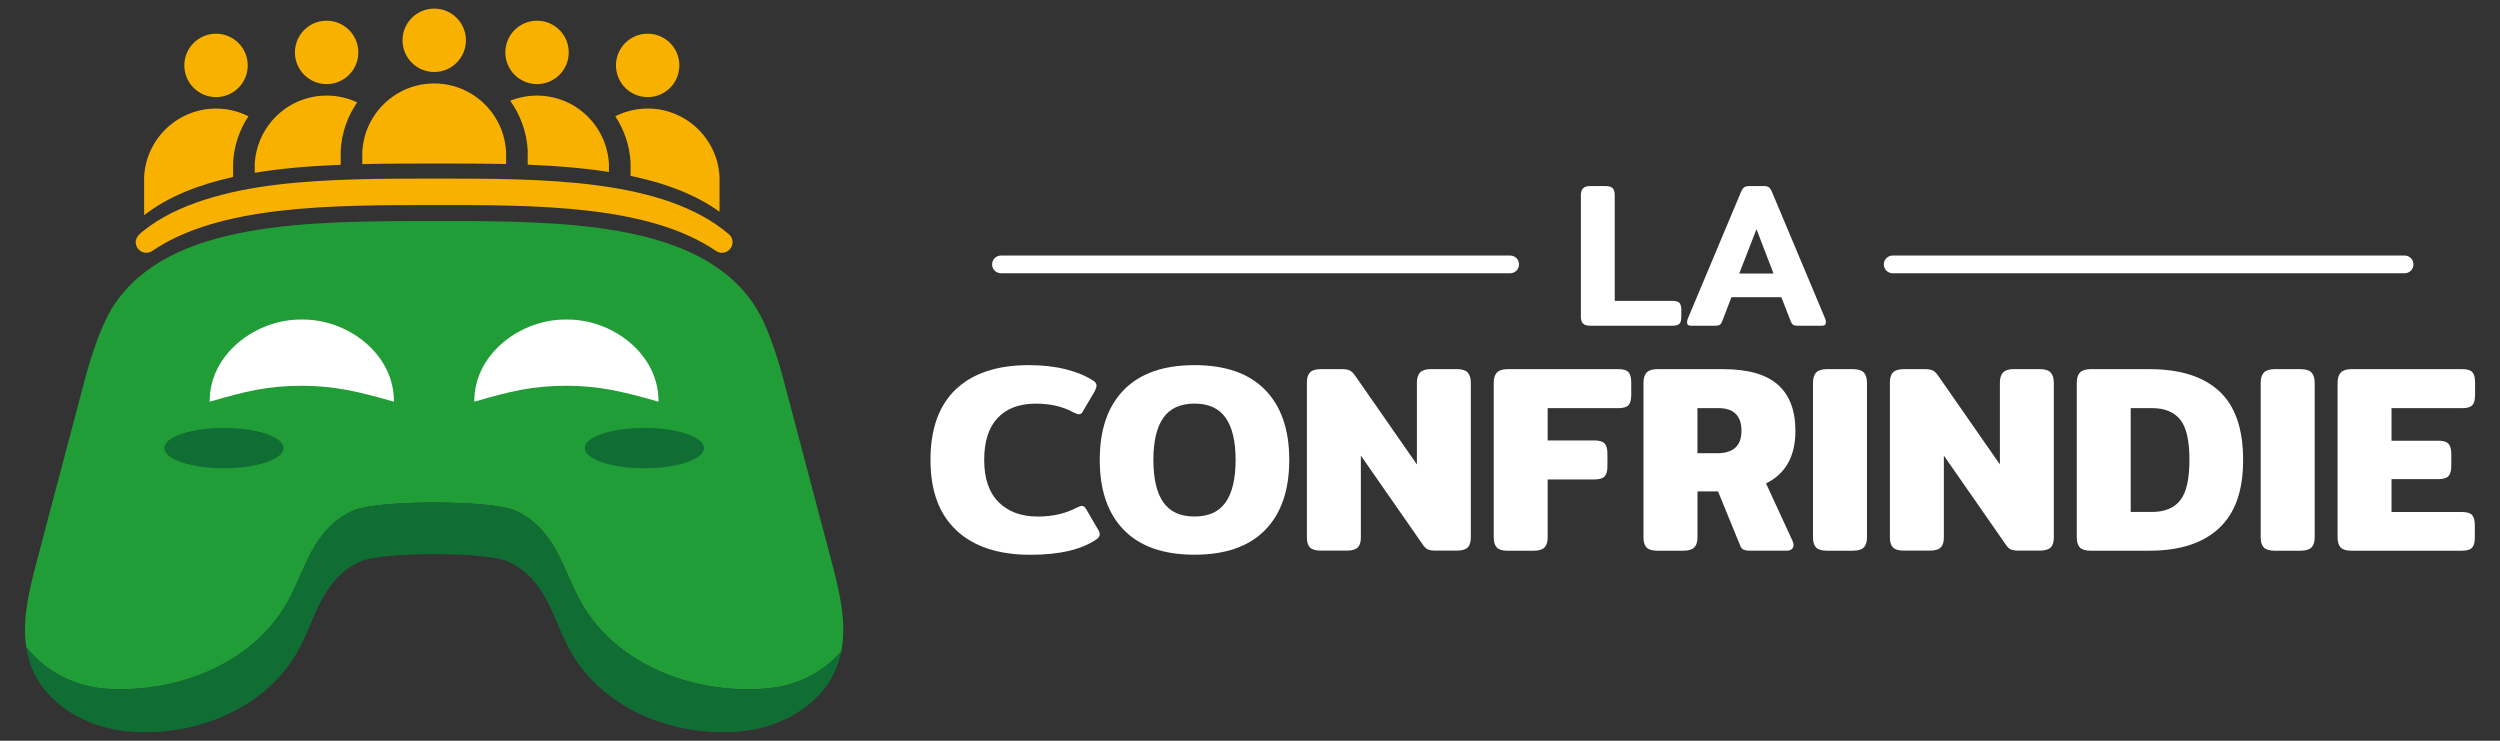 <?xml version="1.0" encoding="UTF-8"?>
<svg id="Calque_1" data-name="Calque 1" xmlns="http://www.w3.org/2000/svg" viewBox="0 0 675 200">
  <rect x="0" y="0" width="675" height="200" fill="#333333" stroke="none"/>
  <defs>
    <style>
      .cls-1 {
        fill: #106e35;
      }

      .cls-1, .cls-2, .cls-3, .cls-4 {
        stroke-width: 0px;
      }

      .cls-2 {
        fill: #f9b100;
      }

      .cls-3 {
        fill: #209d36;
      }

      .cls-4 {
        fill: #fff;
      }
    </style>
  </defs>
  <g>
    <g>
      <path class="cls-2" d="M174.87,26.22c4.73,0,8.56-3.83,8.56-8.56s-3.83-8.56-8.56-8.56-8.56,3.83-8.56,8.56,3.83,8.56,8.56,8.56Z"/>
      <path class="cls-2" d="M174.87,29.31c-3.15,0-6.11.76-8.74,2.08,2.37,3.6,3.86,7.83,4.12,12.42v.16s0,.16,0,.16v3.35c9.19,1.92,17.43,4.95,24.02,9.7v-9.54c-.57-10.22-9.04-18.34-19.41-18.34Z"/>
      <path class="cls-2" d="M145,22.71c4.73,0,8.56-3.83,8.56-8.56s-3.83-8.56-8.56-8.56-8.56,3.83-8.56,8.56,3.83,8.56,8.56,8.56Z"/>
      <path class="cls-2" d="M58.33,26.22c4.73,0,8.56-3.83,8.56-8.56s-3.83-8.56-8.56-8.56-8.56,3.83-8.56,8.56,3.83,8.56,8.56,8.56Z"/>
      <path class="cls-2" d="M38.92,47.65v10.45c6.5-5.05,14.75-8.27,24.02-10.32v-3.96c.27-4.59,1.76-8.82,4.13-12.42-2.63-1.33-5.6-2.08-8.74-2.08-10.37,0-18.84,8.12-19.41,18.34Z"/>
      <path class="cls-2" d="M88.19,5.59c-4.73,0-8.56,3.83-8.56,8.56s3.83,8.56,8.56,8.56,8.56-3.83,8.56-8.56-3.83-8.56-8.56-8.56Z"/>
      <path class="cls-2" d="M69.76,39.09c-.03.1-.06.21-.1.31-.19.61-.36,1.24-.49,1.88-.04.18-.08.36-.11.55-.13.76-.24,1.52-.28,2.31v2.51c7.35-1.22,15.19-1.84,23.21-2.16v-3.95c.28-4.79,1.89-9.19,4.44-12.89-2.5-1.18-5.29-1.85-8.24-1.85-8.58,0-15.85,5.57-18.43,13.29Z"/>
      <path class="cls-2" d="M136.19,37.71c-.19-.86-.44-1.71-.74-2.53,0-.02-.02-.05-.03-.07-.32-.85-.71-1.67-1.14-2.46-.02-.04-.04-.08-.07-.12-3.32-5.96-9.67-10-16.98-10-6.61,0-12.45,3.31-15.96,8.36h0c-.47.68-.89,1.39-1.28,2.12-.04.07-.08.14-.11.21-.38.75-.72,1.52-1,2.33,0,.02-.01.05-.02.07-.25.73-.45,1.47-.61,2.23-.04.19-.08.38-.12.57-.15.8-.27,1.61-.31,2.45v3.44c6.4-.15,12.85-.15,19.21-.16,6.48,0,13.08,0,19.61.14v-3.42c-.05-.9-.18-1.78-.35-2.65-.03-.17-.07-.35-.11-.52Z"/>
      <path class="cls-2" d="M164.02,41.29c-.13-.64-.3-1.27-.49-1.88-.03-.1-.06-.21-.1-.31-2.58-7.72-9.85-13.29-18.43-13.29-2.56,0-5.01.5-7.25,1.4,2.73,3.79,4.45,8.36,4.73,13.34v.16s0,.16,0,.16v3.6c7.55.3,14.95.87,21.93,1.96v-2.29c-.04-.78-.15-1.55-.28-2.31-.03-.18-.07-.36-.11-.55Z"/>
      <path class="cls-2" d="M117.24,19.44c4.73,0,8.56-3.83,8.56-8.56s-3.83-8.56-8.56-8.56-8.56,3.83-8.56,8.56,3.83,8.56,8.56,8.56Z"/>
    </g>
    <path class="cls-3" d="M227.15,175.86c1.53-7.85-.52-16.27-2.6-24.15-4.33-16.36-8.66-32.73-12.98-49.09-3.21-12.13-6.27-17.74-7.76-20.03-14.91-22.96-52.39-22.93-86.76-22.91-34.34.02-71.57.05-86.42,22.91-1.49,2.29-4.55,7.9-7.76,20.03-4.33,16.36-8.66,32.73-12.98,49.09-1.98,7.49-3.94,15.46-2.81,22.97,1,1.28,2.15,2.54,3.48,3.73,6.28,5.61,13.28,7.05,16.9,7.46,19.28,1.7,40.42-6.19,49.99-23.02,2.53-4.45,4.2-9.32,6.63-13.83,2.67-4.96,6.28-9.1,11.68-11.31,6.61-2.7,36.33-2.7,42.94,0,5.4,2.21,9.01,6.35,11.68,11.31,2.43,4.51,4.09,9.38,6.63,13.83,9.69,17.05,31.26,24.95,50.74,22.97,1.1-.11,2.19-.28,3.28-.49,3.8-.84,8.93-2.7,13.64-6.92.92-.82,1.73-1.68,2.49-2.54Z"/>
    <path class="cls-1" d="M224.66,178.4c-4.72,4.22-9.84,6.08-13.64,6.92-1.09.2-2.19.38-3.28.49-19.48,1.98-41.05-5.92-50.74-22.97-2.53-4.45-4.2-9.32-6.63-13.83-2.67-4.96-6.28-9.1-11.68-11.31-6.61-2.7-36.33-2.7-42.94,0-5.4,2.21-9.01,6.35-11.68,11.31-2.43,4.51-4.09,9.38-6.63,13.83-9.57,16.83-30.7,24.72-49.99,23.02-3.62-.4-10.63-1.85-16.9-7.46-1.34-1.2-2.48-2.45-3.48-3.73.21,1.37.52,2.73.95,4.07.14.43.28.87.45,1.3,3.31,8.56,11.59,14.3,20.59,16.52,1.58.39,3.18.68,4.77.85,17.95,1.88,37.82-5.64,46.74-21.9,2.33-4.25,3.87-8.89,6.1-13.18,2.46-4.73,5.79-8.67,10.76-10.78,6.09-2.58,33.47-2.58,39.56,0,4.97,2.11,8.3,6.05,10.76,10.78,2.24,4.3,3.77,8.94,6.1,13.18,8.93,16.25,28.8,23.78,46.74,21.9,1.86-.2,3.73-.55,5.55-1.05,8.7-2.35,16.6-8.01,19.81-16.32.17-.43.31-.86.45-1.3.31-.95.55-1.91.74-2.88-.76.87-1.57,1.72-2.49,2.54Z"/>
    <path class="cls-1" d="M60.46,126.43c8.89,0,16.11-2.44,16.11-5.45s-7.21-5.45-16.11-5.45-16.11,2.44-16.11,5.45,7.21,5.45,16.11,5.45Z"/>
    <path class="cls-1" d="M173.97,126.43c8.9,0,16.11-2.44,16.11-5.45s-7.21-5.45-16.11-5.45-16.11,2.44-16.11,5.45,7.21,5.45,16.11,5.45Z"/>
    <g>
      <path class="cls-4" d="M128.07,108.46c-.15-12.86,12.53-22.36,24.86-22.18,12.36-.19,25,9.3,24.87,22.18-9.7-2.8-16.16-4.28-24.87-4.31-9.14.03-14.97,1.43-24.86,4.31h0Z"/>
      <path class="cls-4" d="M56.62,108.46c-.15-12.86,12.53-22.36,24.86-22.18,12.36-.19,25,9.29,24.87,22.18-9.7-2.8-16.16-4.28-24.87-4.31-9.14.03-14.97,1.43-24.86,4.31h0Z"/>
    </g>
    <path class="cls-2" d="M39.52,68.25c.57,0,1.12-.18,1.59-.5,18.15-12.33,47.99-12.37,75.93-12.39,28-.02,58.04-.02,76.28,12.39.47.32,1.02.5,1.59.5,2.65,0,3.89-3.32,1.87-5.03-17.72-15.03-49.9-15.02-79.74-15-7.03,0-14.05,0-21.08.21-7.06.2-14.12.59-21.13,1.43-6.72.81-13.4,2.06-19.85,4.16-5.84,1.9-11.6,4.54-16.41,8.42-.13.11-.27.22-.4.33-.94.79-1.71,1.76-1.5,3.06.23,1.39,1.43,2.42,2.84,2.42Z"/>
  </g>
  <g>
    <g>
      <path class="cls-4" d="M258.29,143.24c-4.71-4.35-7.06-10.7-7.06-19.06s2.29-14.78,6.88-19.1c4.59-4.32,11.14-6.49,19.64-6.49,3.7,0,7.04.37,10.02,1.12,2.98.75,5.48,1.79,7.5,3.14.53.34.79.77.79,1.3,0,.34-.17.84-.5,1.51l-3.1,5.26c-.29.62-.67.94-1.15.94-.29,0-.77-.17-1.44-.5-2.88-1.59-6.27-2.38-10.16-2.38-4.47,0-7.92,1.29-10.34,3.86-2.43,2.57-3.64,6.36-3.64,11.35s1.3,8.79,3.89,11.39c2.6,2.59,6.13,3.89,10.6,3.89,3.94,0,7.42-.79,10.45-2.38.67-.34,1.15-.5,1.44-.5.43,0,.82.29,1.15.87l3.24,5.55c.29.48.43.91.43,1.3,0,.43-.29.87-.87,1.3-4.04,2.79-10,4.18-17.87,4.18-8.55,0-15.19-2.17-19.89-6.52Z"/>
      <path class="cls-4" d="M303.45,143.1c-4.35-4.44-6.52-10.75-6.52-18.92s2.17-14.48,6.52-18.92c4.35-4.44,10.7-6.67,19.06-6.67s14.72,2.22,19.07,6.67c4.35,4.45,6.52,10.75,6.52,18.92s-2.17,14.48-6.52,18.92c-4.35,4.45-10.7,6.67-19.07,6.67s-14.72-2.22-19.06-6.67ZM330.91,135.64c1.8-2.55,2.7-6.37,2.7-11.46s-.9-8.84-2.7-11.39c-1.8-2.55-4.6-3.82-8.4-3.82s-6.59,1.27-8.4,3.82c-1.8,2.55-2.7,6.34-2.7,11.39s.9,8.91,2.7,11.46c1.8,2.55,4.6,3.82,8.4,3.82s6.6-1.27,8.4-3.82Z"/>
      <path class="cls-4" d="M353.69,147.82c-.55-.58-.83-1.49-.83-2.74v-41.81c0-1.25.29-2.16.87-2.74.58-.58,1.56-.86,2.96-.86h5.69c.87,0,1.55.12,2.05.36s1,.72,1.48,1.44l16.65,23.93v-22.06c0-1.25.29-2.17.87-2.78.58-.6,1.54-.9,2.88-.9h6.99c1.39,0,2.38.3,2.95.9.58.6.87,1.53.87,2.78v41.8c0,1.25-.29,2.15-.87,2.7-.58.55-1.56.83-2.95.83h-5.69c-.91,0-1.61-.11-2.09-.32-.48-.22-.96-.69-1.44-1.41l-16.65-23.93v22.13c0,1.25-.29,2.15-.87,2.7-.58.55-1.56.83-2.96.83h-6.99c-1.39,0-2.37-.29-2.92-.87Z"/>
      <path class="cls-4" d="M404.14,147.82c-.55-.58-.83-1.49-.83-2.74v-41.73c0-1.25.29-2.17.87-2.78.58-.6,1.54-.9,2.88-.9h29.91c1.34,0,2.26.28,2.74.83.48.55.72,1.48.72,2.78v3.32c0,1.3-.24,2.22-.72,2.77-.48.55-1.39.83-2.74.83h-19.1v8.72h12.61c1.34,0,2.27.28,2.77.83.5.55.76,1.48.76,2.78v3.32c0,1.3-.25,2.22-.76,2.77-.5.55-1.43.83-2.77.83h-12.61v15.64c0,1.25-.29,2.16-.87,2.74-.58.58-1.56.87-2.96.87h-6.99c-1.39,0-2.37-.29-2.92-.87Z"/>
      <path class="cls-4" d="M444.57,147.82c-.55-.58-.83-1.49-.83-2.74v-41.73c0-1.25.29-2.17.87-2.78.58-.6,1.54-.9,2.88-.9h17.73c6.68,0,11.6,1.39,14.78,4.18,3.17,2.79,4.76,6.94,4.76,12.47,0,6.87-2.64,11.6-7.93,14.2l7.14,15.5c.19.39.29.77.29,1.15,0,.43-.16.79-.47,1.08-.31.29-.73.43-1.26.43h-10.09c-.72,0-1.29-.1-1.69-.29-.41-.19-.71-.55-.9-1.08l-5.98-14.63h-5.55v12.4c0,1.25-.29,2.16-.87,2.74-.58.58-1.56.87-2.96.87h-6.99c-1.39,0-2.37-.29-2.92-.87ZM463.64,122.37c4.37,0,6.56-2.02,6.56-6.05s-2.07-6.13-6.2-6.13h-5.69v12.18h5.33Z"/>
      <path class="cls-4" d="M490.34,147.82c-.55-.58-.83-1.49-.83-2.74v-41.73c0-1.25.29-2.17.87-2.78.58-.6,1.54-.9,2.88-.9h6.99c1.39,0,2.38.3,2.96.9.58.6.87,1.53.87,2.78v41.73c0,1.25-.29,2.16-.87,2.74-.58.58-1.56.87-2.96.87h-6.99c-1.39,0-2.37-.29-2.92-.87Z"/>
      <path class="cls-4" d="M511.1,147.82c-.55-.58-.83-1.49-.83-2.74v-41.81c0-1.25.29-2.16.87-2.74.58-.58,1.56-.86,2.96-.86h5.69c.87,0,1.55.12,2.05.36s1,.72,1.48,1.44l16.65,23.93v-22.06c0-1.25.29-2.17.87-2.78.58-.6,1.54-.9,2.88-.9h6.99c1.39,0,2.38.3,2.95.9.58.6.87,1.53.87,2.78v41.8c0,1.25-.29,2.15-.87,2.7-.58.55-1.56.83-2.95.83h-5.69c-.91,0-1.61-.11-2.09-.32-.48-.22-.96-.69-1.44-1.41l-16.65-23.93v22.13c0,1.25-.29,2.15-.87,2.7-.58.55-1.56.83-2.96.83h-6.99c-1.39,0-2.37-.29-2.92-.87Z"/>
      <path class="cls-4" d="M561.56,147.82c-.55-.58-.83-1.49-.83-2.74v-41.73c0-1.25.29-2.17.87-2.78.58-.6,1.54-.9,2.88-.9h15.86c8.26,0,14.55,1.98,18.85,5.95,4.3,3.96,6.45,10.15,6.45,18.56s-2.16,14.36-6.49,18.42c-4.33,4.06-10.6,6.09-18.81,6.09h-15.86c-1.39,0-2.37-.29-2.92-.87ZM580.98,138.23c3.46,0,6.02-1.04,7.68-3.14,1.66-2.09,2.49-5.73,2.49-10.92s-.83-8.82-2.49-10.88c-1.66-2.06-4.22-3.1-7.68-3.1h-5.69v28.04h5.69Z"/>
      <path class="cls-4" d="M611.22,147.82c-.55-.58-.83-1.49-.83-2.74v-41.73c0-1.25.29-2.17.87-2.78.58-.6,1.54-.9,2.88-.9h6.99c1.39,0,2.38.3,2.96.9.58.6.87,1.53.87,2.78v41.73c0,1.25-.29,2.16-.87,2.74-.58.58-1.56.87-2.96.87h-6.99c-1.39,0-2.37-.29-2.92-.87Z"/>
      <path class="cls-4" d="M631.98,147.82c-.55-.58-.83-1.49-.83-2.74v-41.73c0-1.25.29-2.17.87-2.78.58-.6,1.54-.9,2.88-.9h29.91c1.34,0,2.26.28,2.74.83.48.55.72,1.48.72,2.78v3.32c0,1.3-.24,2.22-.72,2.77-.48.55-1.39.83-2.74.83h-19.1v8.79h12.61c1.34,0,2.27.28,2.77.83.5.55.76,1.48.76,2.78v3.17c0,1.3-.25,2.22-.76,2.77-.5.55-1.43.83-2.77.83h-12.61v8.87h19.03c1.35,0,2.26.28,2.74.83.48.55.72,1.48.72,2.77v3.32c0,1.25-.24,2.15-.72,2.7-.48.55-1.39.83-2.74.83h-29.84c-1.39,0-2.37-.29-2.92-.87Z"/>
    </g>
    <g>
      <path class="cls-4" d="M427.42,87.36c-.39-.39-.58-.99-.58-1.8v-32.88c0-.81.19-1.42.58-1.83.39-.41,1.03-.61,1.91-.61h4.16c.92,0,1.57.19,1.94.58.37.39.55,1.01.55,1.86v28.55h15.64c.89,0,1.5.19,1.83.55.33.37.5.98.5,1.83v2c0,.85-.17,1.45-.5,1.8-.33.35-.94.53-1.83.53h-22.29c-.89,0-1.52-.19-1.91-.58Z"/>
      <path class="cls-4" d="M455.51,87c0-.26.06-.55.17-.89l14.36-34.21c.26-.63.54-1.06.86-1.3.31-.24.77-.36,1.36-.36h4.05c.59,0,1.03.12,1.33.36s.57.67.83,1.3l14.36,34.21c.11.33.17.63.17.89,0,.63-.33.94-1,.94h-6.71c-.52,0-.9-.08-1.14-.25-.24-.17-.45-.47-.64-.91l-2.55-6.54h-13.47l-2.5,6.54c-.19.44-.4.75-.64.91-.24.17-.62.25-1.14.25h-6.71c-.66,0-1-.31-1-.94ZM478.85,73.86l-4.6-11.98-4.66,11.98h9.26Z"/>
    </g>
    <g>
      <path class="cls-4" d="M407.75,73.78h-137.49c-1.32,0-2.39-1.07-2.39-2.39s1.07-2.39,2.39-2.39h137.49c1.32,0,2.39,1.07,2.39,2.39s-1.07,2.39-2.39,2.39Z"/>
      <path class="cls-4" d="M649.25,73.78h-138.23c-1.32,0-2.39-1.07-2.39-2.39s1.07-2.39,2.39-2.39h138.23c1.32,0,2.39,1.07,2.39,2.39s-1.07,2.39-2.39,2.39Z"/>
    </g>
  </g>
</svg>